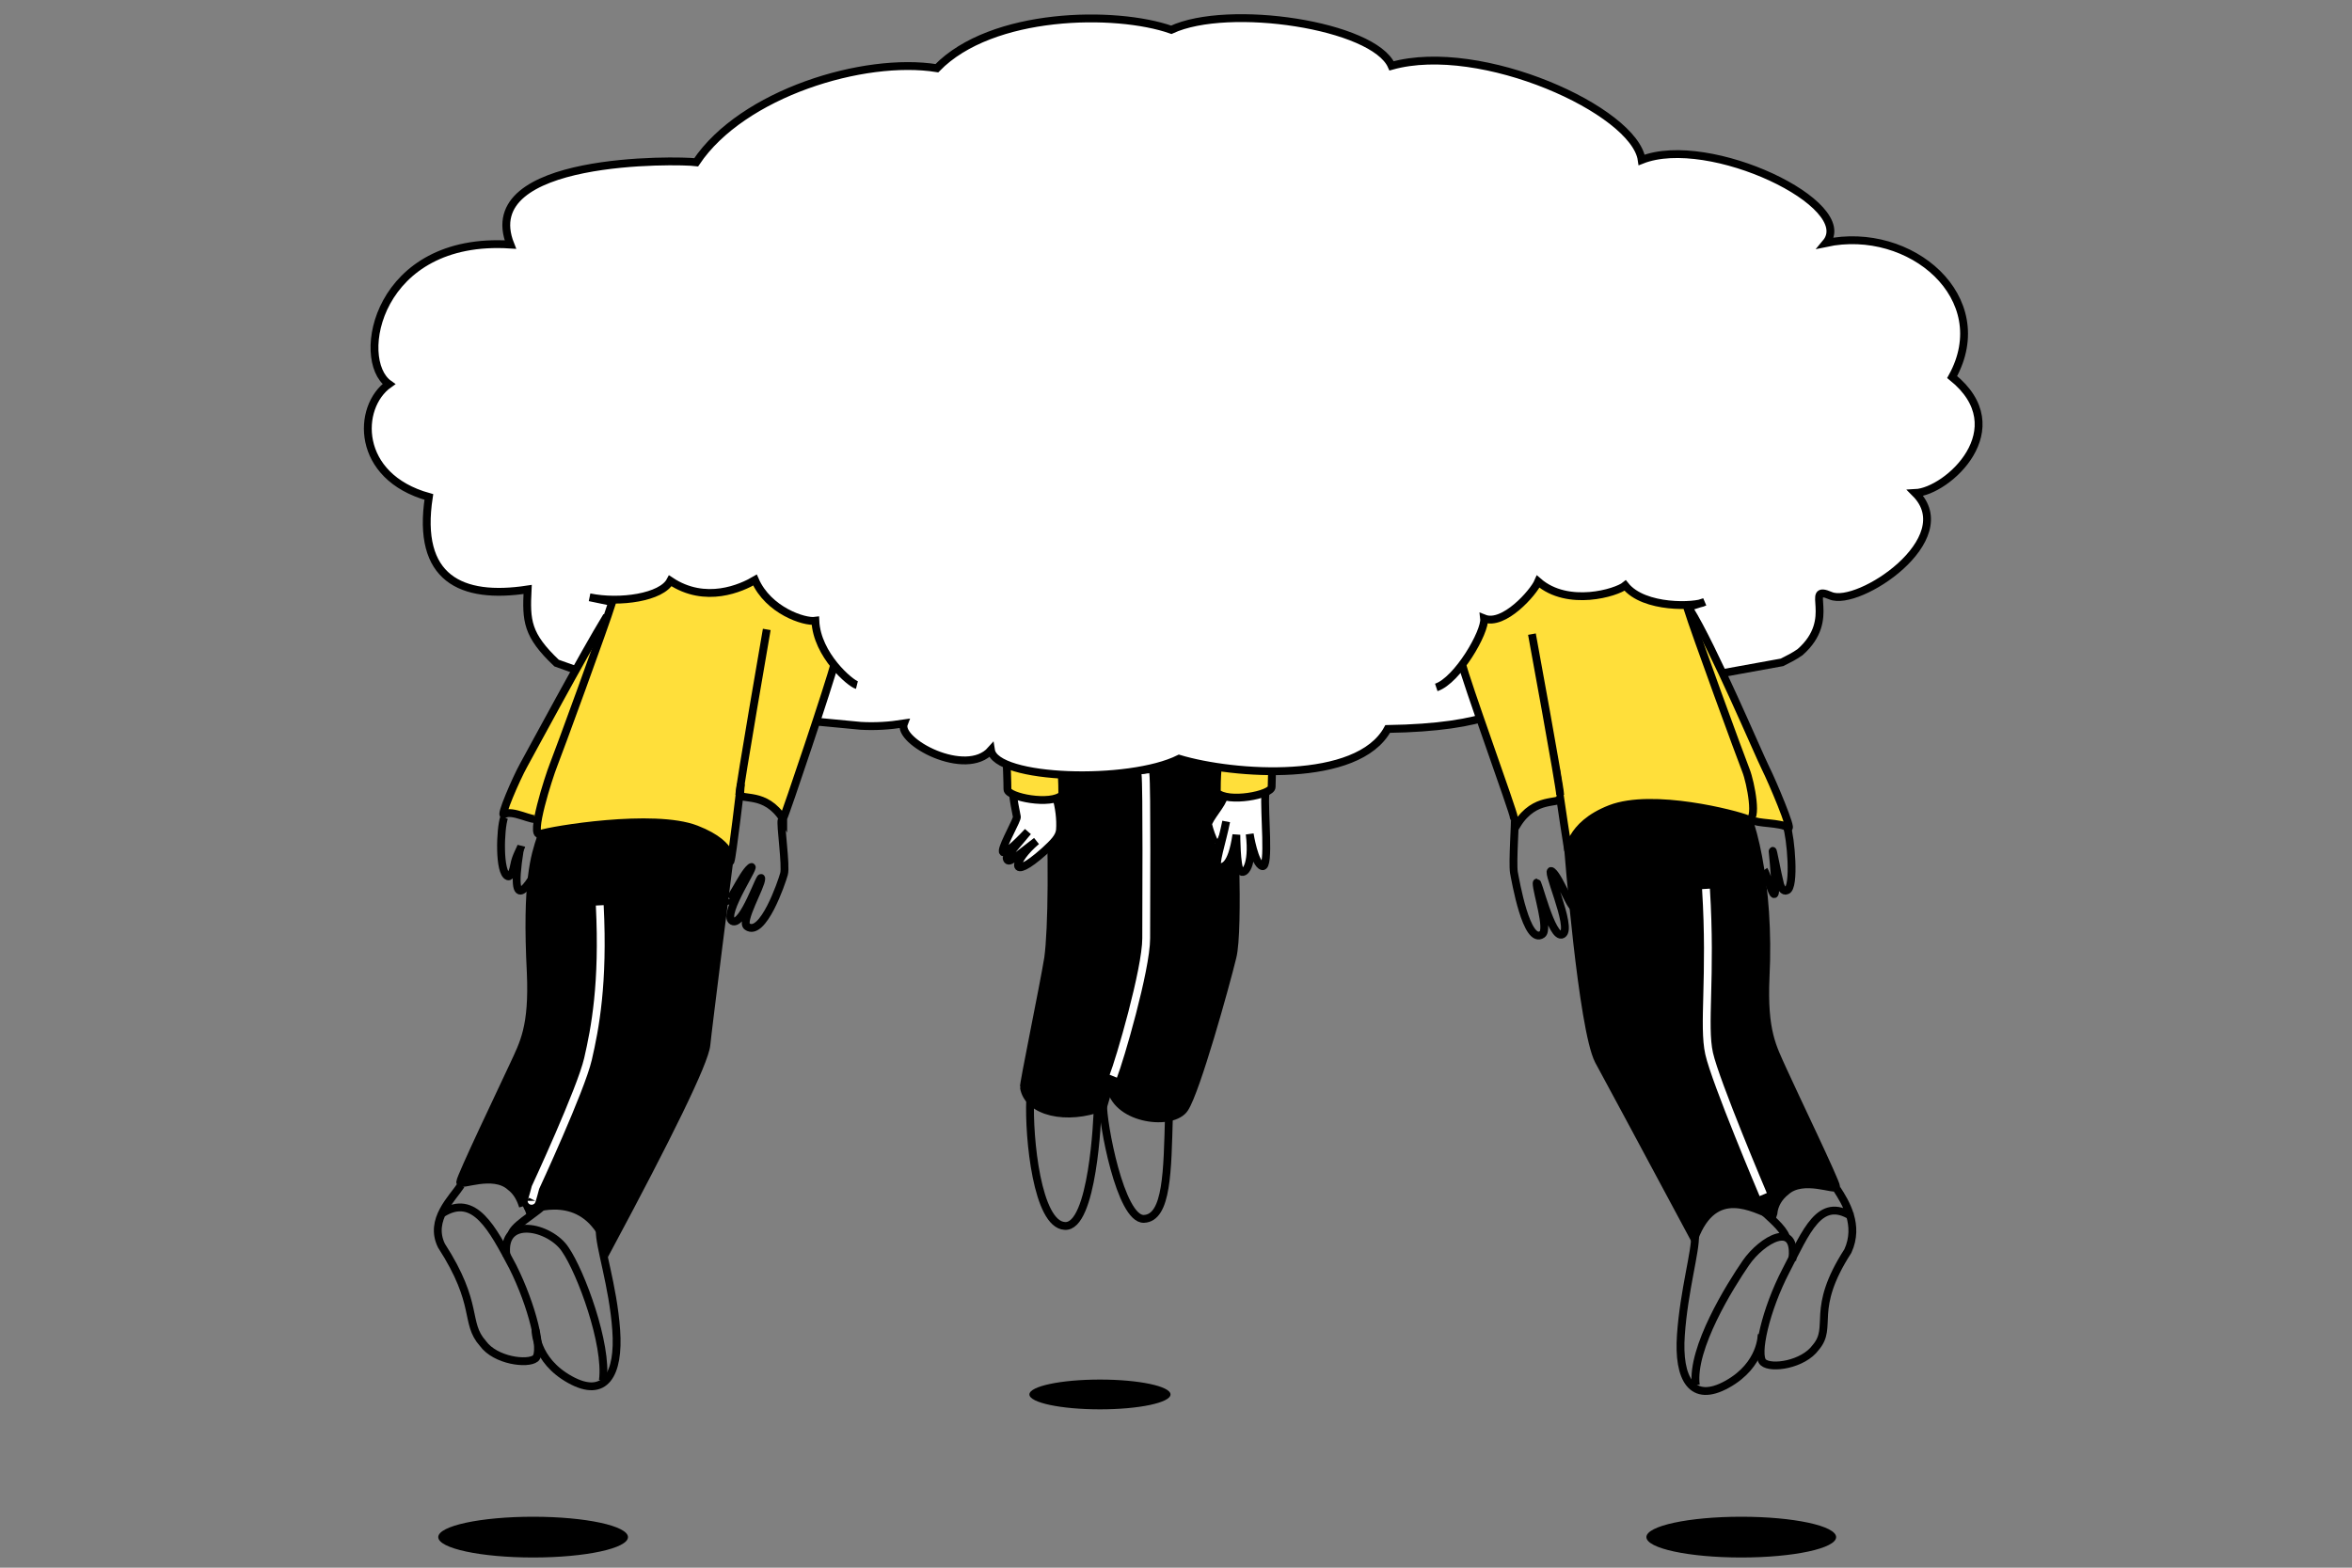 <?xml version="1.0" encoding="utf-8"?>
<!-- Generator: Adobe Illustrator 24.3.0, SVG Export Plug-In . SVG Version: 6.00 Build 0)  -->
<svg version="1.1" id="draw" xmlns="http://www.w3.org/2000/svg" xmlns:xlink="http://www.w3.org/1999/xlink" x="0px" y="0px"
	 viewBox="0 0 300 200" style="enable-background:new 0 0 300 200;" xml:space="preserve">
<rect x="0" y="0" width="300" height="200" fill="#808080" stroke="none"/>
<style type="text/css">
	.st0{stroke:#000000;stroke-miterlimit:10;}
	.st1{fill:none;stroke:#000000;stroke-miterlimit:10;}
	.st2{fill:#FFFFFF;stroke:#000000;stroke-miterlimit:10;}
	.st3{fill:#FFDF3A;stroke:#000000;stroke-miterlimit:10;}
	.st4{fill:none;stroke:#FFFFFF;stroke-miterlimit:10;}
	.st5{stroke:#FFFFFF;stroke-miterlimit:10;}
</style>
<path class="st0" d="M133.8,98.8c0.5,10.2,0.4,19.7-0.1,23.4c-0.6,3.7-3.2,16.2-3.1,16.5c0.5,3.2,5.5,4.3,10.1,2.5
	c2.2-7.6,5.3-17.4,5.6-19.7s1.2-23.5,1-24.3"/>
<path class="st0" d="M157.2,97.9c0.1,4.5,0.9,20.6,0,24.2c-0.9,3.7-4.6,17-6.1,19.3c-1.5,2.3-8.5,1.5-9.4-2.5l2.8-34.7l-1.6-9.7
	L157.2,97.9z"/>
<path class="st1" d="M131.4,140.3c-0.2,4.9,0.9,15.9,4.4,16.1c3.6,0.3,4.2-14,4.2-15"/>
<path class="st2" d="M129.2,101.2c0.1,1,0.3,2,0.5,3c0.1,0.3-1.7,3.4-1.8,4.3s1.7-0.8,3.2-2.4c-1.3,1.6-2.8,3.2-2.7,3.4
	c0.2,0.8,0.9,0,3.8-2.2c-3,2.5-3.6,5.4,1,1.3c1.2-1.1,1.9-1.8,2-2.7c0.1-1.4-0.1-2.9-0.5-4.3"/>
<path class="st1" d="M149.1,142.4c-0.2,6.9-0.2,13-3.2,13.1c-3,0.1-5.3-12.4-5.2-14.7"/>
<path class="st2" d="M156.4,104.8c-0.5,2.6-1.6,5.7-1,5.8s1.7,0,2.3-4.1c0,0,0,4,0.5,4.6c0.5,0.6,1.7-0.6,1.2-4.7
	c0,0,0.6,3.8,1.6,4.1s0.2-7.1,0.4-9.2c0.2-2.1-5.3,0.3-5.3,0.3c-0.1,0.9-2,2.9-2,3.6c0.2,0.8,0.5,1.7,0.9,2.4"/>
<path class="st3" d="M128.4,97.3c0,0,0.1,2.4,0.1,3.4c0,1,5.6,2.1,7,0.7c0-2-0.1-2.9-0.1-2.9"/>
<path class="st3" d="M162.3,97c0,0-0.1,2.4-0.1,3.4c0,1-5.6,2.1-7,0.7c0-2,0.1-2.9,0.1-2.9"/>
<path class="st1" d="M92.6,114.8c0.3,1,2-3.2,3.1-4.1c1.2-1-3.7,6-2.3,6.8c1.4,0.8,3.7-6.4,3.7-5.4c0,1-2.7,5.5-1.8,6.1
	c2,1.4,4.4-5.6,4.7-6.7c0.3-1-0.5-6.4-0.3-6.9"/>
<path class="st1" d="M64.3,104.3c-0.5,1.4-0.7,7.1,0.5,7.5c0.4,0.1,0.7-0.9,0.8-1.5c0.2-1.1,0.8-2,0.9-2.4"/>
<path class="st1" d="M68.8,110.5c-0.4,0.6-4.1,7.9-2.5-2.1"/>
<path class="st0" d="M67,154.5c2.4-0.8,8-2.2,10.6,4.7c7.5-14,12.3-23.7,12.5-25.9C90.3,131.2,93,110,93,110
	c-1.2-6.4-16.8-8.3-21-7.1l-3,3.9c-0.8,2.4-1.9,5.6-1.3,17.3c0.3,6.9-0.9,9-2.2,11.8c-1.3,2.8-6.8,14.3-6.8,14.9s4.2-1.4,6.4,0.6
	c0.8,0.6,1.3,1.5,1.6,2.5"/>
<path class="st0" d="M200,108.1c0,0,1.8,23.1,3.9,27.2c1.3,2.4,4.7,8.7,12.2,22.7c2.6-6.9,7.6-3.8,10-2.9l0.1-0.3
	c0.1-1.1,0.7-2.1,1.6-2.8c2.2-2,6.4,0,6.4-0.6s-5.5-12-6.8-14.9c-1.3-2.9-2.5-4.9-2.2-11.8c0.6-11.7-1.8-21.4-3.9-23.6
	C216.1,95.7,202.5,96.7,200,108.1z"/>
<path class="st1" d="M58.8,151.2c-1.1,1.7-4.1,4.4-2.5,7.7c4.9,7.6,2.9,9.8,5.3,12.5c1.6,2.2,5.7,2.7,6.7,1.9
	c1-0.9-0.4-6.7-2.9-11.7c-2.6-4.9-4.9-9.4-9-6.8"/>
<path class="st1" d="M76.5,156.9c-0.1,2,1.7,7.1,2.1,12.8c0.4,5.6-1.4,8.8-5.9,6.3c-4.5-2.5-4.4-6.4-4.4-6.4"/>
<path class="st1" d="M76.9,176.1c0.6-4.6-2.8-13.8-4.8-16.7c-1.9-2.9-8.2-4.4-7.5,0.8"/>
<path class="st1" d="M69.2,153.9c-1.2,1.1-3.9,2.6-4,3.7"/>
<path class="st4" d="M224.9,152.4c0,0-6.1-14.4-6.9-18s0.3-9.7-0.4-21"/>
<path class="st1" d="M234.3,151.7c1.1,1.7,2.9,4.6,1.4,7.9c-4.9,7.6-1.8,9.6-4.1,12.3c-1.6,2.2-5.7,2.8-6.7,1.9
	c-1-0.9,0.3-6.7,2.9-11.7s4.3-9.5,8.4-6.9"/>
<path class="st1" d="M216.2,157.6c0.1,2-1.4,7-1.8,12.7c-0.4,5.6,1.4,8.8,5.9,6.3c4.5-2.5,4.4-6.4,4.4-6.4"/>
<path class="st1" d="M216.3,176.7c-0.6-4.7,4.4-12.7,6.4-15.6c2-2.9,6.6-5.6,5.9-0.3"/>
<path class="st1" d="M225.1,154.7c1.2,1.1,2.7,2.4,2.8,3.5"/>
<path class="st1" d="M225,111c0.6,0.9,2.1,7.7,1.1-2.4c0-0.5,0.6,2.9,0.9,4c0.1,0.6,0.5,1.2,0.9,1c1.1-0.3,0.5-6.9,0-8.2"/>
<ellipse cx="68" cy="196.1" rx="12.1" ry="2.6"/>
<ellipse cx="222.1" cy="196.1" rx="12.1" ry="2.6"/>
<ellipse cx="140.3" cy="177.9" rx="9" ry="1.9"/>
<path class="st5" d="M67.8,153.2c0,0.2,0.5-1.7,0.5-1.7s5.8-12.5,6.7-16.4s2-9.6,1.5-19.6"/>
<path class="st5" d="M142,137.3c0.8-2,4.2-13.6,4.2-17.6s0.1-19.2-0.1-21"/>
<path class="st2" d="M109.8,92.6l-22.1-2.1c-0.2-0.1-16.5-5.8-16.7-5.9c-3.8-3.6-3.9-5.4-3.7-9.4c-8.5,1.3-14.2-1.4-12.6-11.8
	c-9.4-2.6-9.2-11.5-5.1-14.4c-4.4-3.1-1.5-18.9,15.5-17.8c-4.5-11.3,21.4-10.8,23.7-10.5c5.9-8.8,21.4-13.5,30.7-12
	c7-7.2,22.8-7.4,29.9-4.9c7.3-3.4,25.8-0.6,28.1,4.6c11.4-3.2,31,5.7,31.9,12C218,17,237,26.1,232.9,31c10.8-2.3,21.7,7,16.1,17.1
	c8.2,6.6-0.6,14.6-4.7,14.8c5.9,5.9-7.3,14.6-10.8,13.1c-3.5-1.5,1,2.9-3.9,7.2c-0.7,0.5-1.5,0.9-2.3,1.3l-36.9,6.7
	c-2.8,1-7,1.7-13.4,1.8c-3.8,7-19.6,5.9-26.6,3.8c-6.4,3.2-23.4,2.7-24-1.1c-3.2,3.6-12-1.1-11.1-3.4
	C113.4,92.6,111.6,92.7,109.8,92.6z"/>
<path class="st3" d="M215.5,77.7c3,4.8,8.8,18.5,9.7,20.3s3.5,8,2.9,7.6c-1-0.7-4.1-0.5-4.5-1"/>
<path class="st3" d="M186.5,84.7c0.3,1.7,6.6,19,6.6,19.6l0.4,0.9c2.3-3.7,5.4-2.5,5.5-3.4l0,0c0,0,0.9,6.1,1,6.6
	c0.2,0.5,0-3.1,5.4-5.2s16.1,0.7,17.5,1.3c1.4,0.5,0.4-4.7-0.2-6.2c-0.6-1.5-6.5-17.6-7.5-20.8l2.2-0.7c-1.1,0.6-7.7,0.9-10.1-2.1
	c-1.1,0.9-7.3,2.8-11.1-0.5c-0.6,1.4-4.4,5.7-6.9,4.7c0.2,1.7-3.4,7.9-6.1,8.8"/>
<path class="st3" d="M77.4,78.6c-3,4.9-9.6,17.2-10.6,19c-1,1.8-3.1,6.7-2.5,6.3c1-0.7,3.8,1,4.2,0.5"/>
<path class="st3" d="M109.3,87.4c-0.8-0.2-5.1-3.8-5.3-8.2c-1.4,0.2-6-1.3-7.7-5.2c-1.7,1-6.3,3.1-10.8,0.1
	c-1.1,2.1-6.4,2.9-10.3,2.1l2.9,0.6c-1,3.2-6.9,19.3-7.5,20.8c-0.6,1.5-3.1,9.3-1.7,8.8c1.4-0.5,14.5-2.7,19.9-0.6
	c5.4,2.1,4.2,4.6,4.4,4c0.2-0.5,1.3-9.8,1.3-9.8l-0.1,1.3c0.1,0.9,3.2-0.4,5.5,3.2v-0.1c0.3-0.5,6.1-17.8,6.5-19.6"/>
<path class="st3" d="M97.8,80.3c0,0-3.5,20.2-3.5,21.1"/>
<path class="st1" d="M195.4,80.9c0,0,3.6,19.6,3.6,20.5"/>
<path class="st1" d="M200.9,115.6c-0.3,1-1.9-3.6-2.9-4.4c-1.2-1,2.7,7.2,1.3,8c-1.4,0.8-3.3-7.6-3.3-6.5s1.6,5.9,0.7,6.5
	c-2,1.4-3.4-6.9-3.6-7.9c-0.2-1.3,0.2-6.7,0.1-6.6"/>
</svg>
